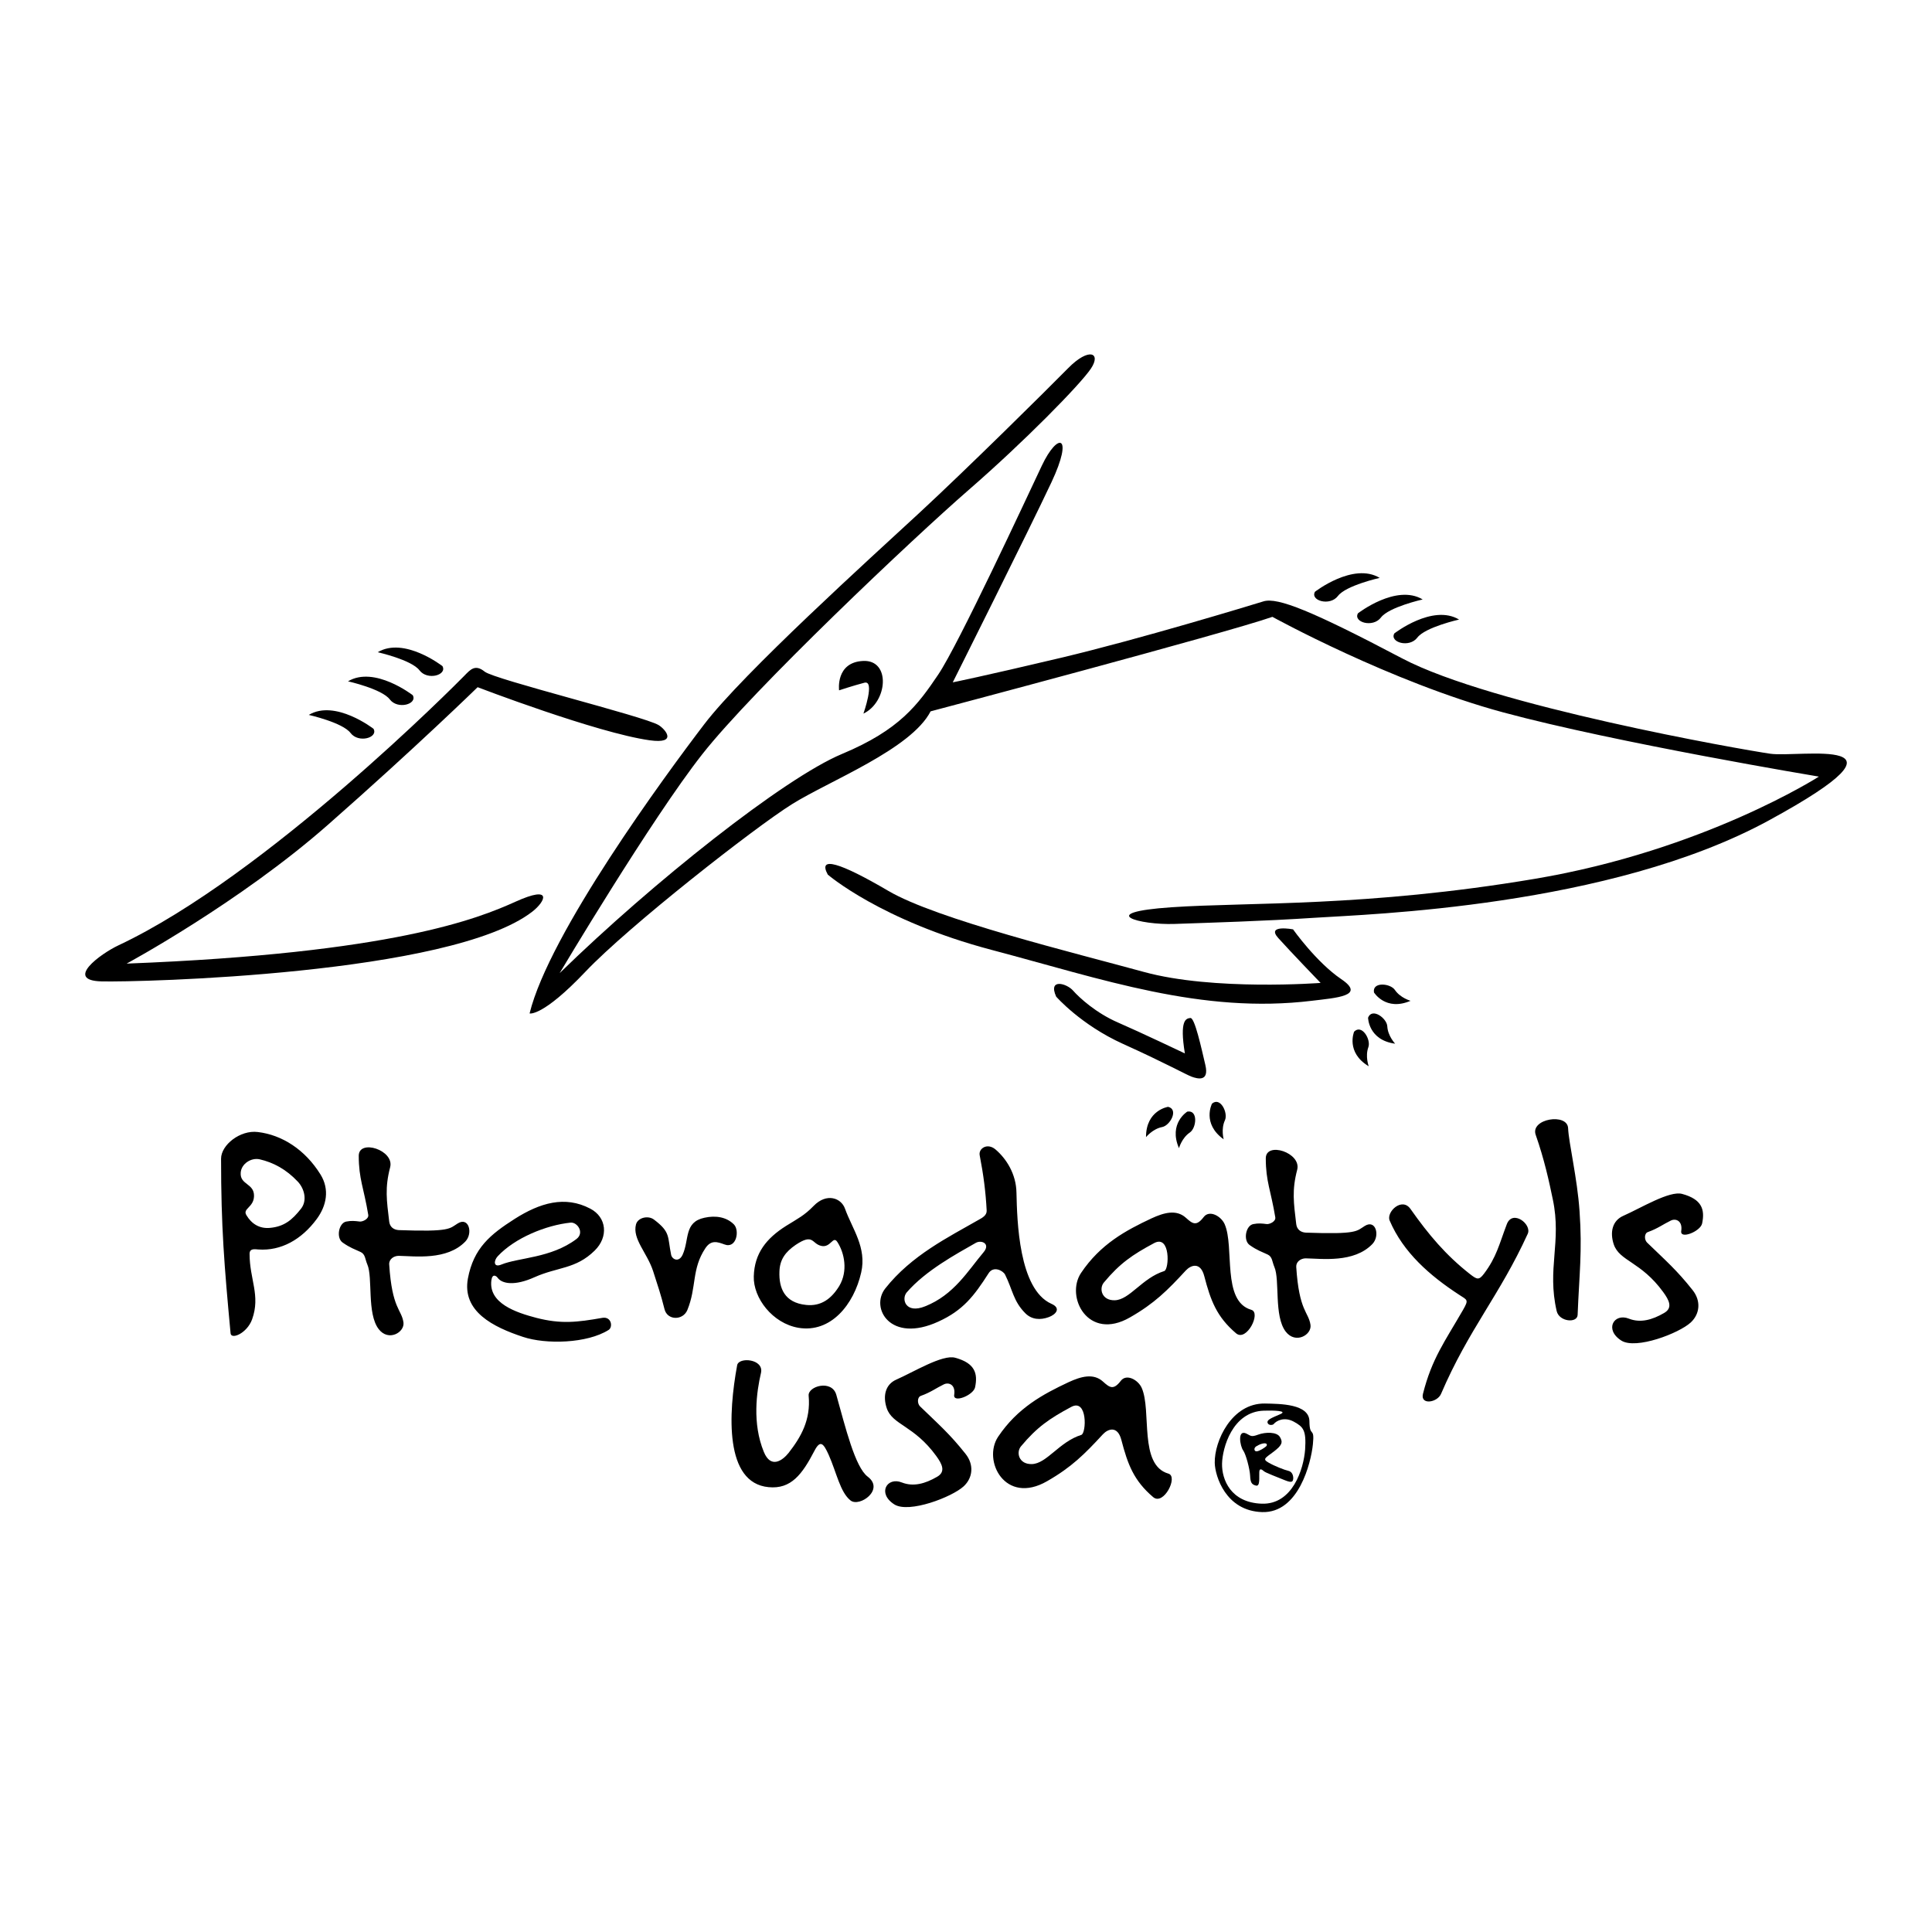 <svg xmlns="http://www.w3.org/2000/svg" width="2500" height="2500" viewBox="0 0 192.756 192.756"><g fill-rule="evenodd" clip-rule="evenodd"><path fill="#fff" d="M0 0h192.756v192.756H0V0z"/><path d="M31.981 117.186c-1.549-2.502-3.856-3.959-6.258-4.244-1.77-.221-3.667 1.299-3.667 2.66 0 6.811.316 10.611.948 17.422.063.664 1.644 0 2.149-1.395.853-2.375-.253-3.99-.253-6.525 0-.568.505-.475.885-.443 2.244.158 4.298-.98 5.815-3.039.983-1.331 1.299-2.948.381-4.436zM39.779 125.295c-.506 0-.981.348-.949.855.285 4.465 1.234 4.465 1.424 5.795.126.982-1.487 1.934-2.468.666-1.203-1.553-.57-5.162-1.139-6.461-.222-.508-.19-1.014-.665-1.236-.601-.285-1.044-.412-1.804-.949-.665-.475-.38-1.965.38-2.092.506-.094.823-.062 1.329 0 .285.033.918-.252.854-.664-.443-2.693-.949-3.58-.949-5.893 0-1.709 3.576-.568 3.133 1.141-.538 2.059-.348 3.295-.095 5.416.063.539.443.824.949.855 5.19.191 5.063-.158 5.886-.664 1.108-.697 1.552.98.76 1.805-1.836 1.901-5.032 1.457-6.646 1.426zM60.725 132.686c.443-.285.285-1.361-.633-1.203-2.53.443-4.111.633-6.578 0-2.055-.539-4.775-1.457-4.491-3.738.095-.729.506-.443.633-.254.442.602 1.708.824 3.668-.062 2.341-1.045 4.111-.793 6.009-2.66 1.392-1.363 1.202-3.326-.442-4.182-2.53-1.33-5.029-.57-7.527 1.014-2.435 1.553-4.111 2.914-4.681 5.955-.602 3.293 2.53 4.846 5.503 5.828 2.276.759 6.388.663 8.539-.698zM72.271 124.154c-.695-.254-1.327-.475-1.896.381-1.391 2.09-.854 3.863-1.801 6.176-.442 1.045-1.992 1.045-2.276-.096-.379-1.52-.664-2.312-1.138-3.801-.601-1.836-2.086-3.199-1.707-4.656.189-.695 1.232-.918 1.801-.475 1.675 1.268 1.327 1.68 1.707 3.516.095.443.759.793 1.138 0 .695-1.52.126-3.262 2.181-3.705 1.138-.254 2.213-.064 2.939.664.602.602.254 2.471-.948 1.996zM85.92 126.963c.57-2.502-.885-4.34-1.612-6.367-.379-1.076-1.833-1.615-3.129-.285-.917.951-1.581 1.268-2.75 1.996-1.959 1.236-3.161 2.725-3.224 5.037-.063 2.152 1.865 4.688 4.457 5.131 3.224.537 5.531-2.313 6.258-5.512zM104.893 130.078c-3.258-1.457-3.416-8.299-3.48-11.086-.031-1.869-1.012-3.391-2.088-4.309-.822-.697-1.707-.096-1.582.57.381 1.965.602 3.674.697 5.512.031.475-.412.729-.822.949-2.974 1.711-6.675 3.516-9.3 6.842-1.521 1.932.506 5.512 5.314 3.295 2.436-1.109 3.543-2.535 4.998-4.814.475-.762 1.424-.285 1.645.127.76 1.52.822 2.66 2.025 3.863.633.633 1.486.697 2.34.381.696-.254 1.266-.887.253-1.33zM124.842 130.68c-2.98-.855-1.648-6.271-2.662-8.553-.35-.791-1.521-1.457-2.092-.697-.73.951-1.109.666-1.775.064-.951-.855-2.188-.508-3.424.062-2.566 1.203-5.102 2.566-7.035 5.449-1.584 2.375.697 6.84 4.881 4.434 2.441-1.395 3.74-2.693 5.578-4.688.508-.539 1.457-.887 1.838.57.635 2.438 1.236 4.053 3.17 5.701 1.044.888 2.534-2.057 1.521-2.342zM130.275 125.545c-.506 0-.98.35-.949.855.285 4.467 1.234 4.467 1.424 5.797.127.98-1.486 1.932-2.469.664-1.201-1.551-.568-5.162-1.139-6.461-.221-.506-.189-1.014-.664-1.234-.602-.285-1.045-.412-1.805-.951-.664-.475-.379-1.963.381-2.09.506-.096.822-.064 1.328 0 .285.031.918-.254.855-.666-.443-2.691-.949-3.578-.949-5.891 0-1.711 3.576-.57 3.133 1.141-.539 2.059-.348 3.293-.096 5.416.064.537.443.822.949.855 5.191.189 5.064-.158 5.887-.666 1.107-.697 1.551.982.76 1.805-1.835 1.902-5.03 1.457-6.646 1.426zM143.775 139.062c-.379.887-2.09 1.141-1.805 0 .887-3.516 2.186-5.227 3.99-8.361.602-1.047.443-.982-.381-1.521-2.912-1.9-5.574-4.213-6.936-7.412-.348-.854 1.236-2.375 2.09-1.139 1.807 2.564 3.518 4.592 5.893 6.461.729.57.918.664 1.424 0 1.268-1.68 1.521-2.945 2.281-4.941.57-1.52 2.533 0 2.09.951-2.817 6.175-5.859 9.468-8.646 15.962zM157.4 131.186c-.031.855-1.836.697-2.09-.379-.982-4.246.506-6.875-.381-11.119-.379-1.836-.855-4.021-1.711-6.461-.57-1.615 3.168-2.217 3.232-.664.062 1.457.918 5.004 1.141 8.266.286 4.054-.032 6.302-.191 10.357zM167.736 122.824c.158-1.014-.537-1.299-1.043-1.045-.727.348-1.295.791-2.275 1.141-.379.125-.379.76-.094 1.045 1.896 1.836 2.971 2.756 4.549 4.75.854 1.078.729 2.377-.189 3.23-1.168 1.078-5.465 2.725-6.92 1.807-1.74-1.109-.727-2.787.76-2.186 1.137.443 2.307.127 3.506-.57.885-.508.506-1.268-.094-2.09-2.213-3.041-4.361-3.074-4.93-4.752-.412-1.234-.127-2.375.947-2.85 1.738-.762 4.613-2.535 5.877-2.186 1.992.537 2.277 1.582 1.992 2.945-.158.792-2.213 1.617-2.086.761zM84.863 149.705c-1.046-.824-1.395-2.787-2.187-4.561-.508-1.109-.824-1.553-1.427-.381-1.205 2.312-2.314 3.832-4.565 3.611-4.405-.412-4.025-7.35-3.138-12.164.158-.854 2.694-.633 2.378.762-.444 1.9-.888 5.035.285 7.887.697 1.709 1.87.854 2.473.094 1.236-1.584 2.219-3.293 1.997-5.701-.095-.949 2.314-1.646 2.758-.096.919 3.264 1.87 7.223 3.138 8.174 1.711 1.297-.824 3.072-1.712 2.375zM95.2 139.168c.158-1.014-.537-1.299-1.042-1.045-.727.348-1.296.791-2.275 1.139-.379.127-.379.762-.095 1.047 1.896 1.836 2.971 2.756 4.55 4.75.854 1.078.727 2.377-.19 3.23-1.169 1.078-5.466 2.725-6.919 1.807-1.74-1.109-.727-2.787.758-2.186 1.138.443 2.307.127 3.507-.57.885-.508.505-1.268-.095-2.09-2.211-3.041-4.36-3.074-4.929-4.752-.412-1.236-.127-2.375.948-2.85 1.738-.762 4.613-2.535 5.877-2.186 1.99.537 2.275 1.582 1.99 2.945-.158.792-2.211 1.616-2.085.761zM116.57 147.023c-2.98-.855-1.648-6.271-2.662-8.553-.35-.791-1.521-1.457-2.092-.697-.73.951-1.109.666-1.775.064-.951-.855-2.188-.508-3.424.062-2.566 1.205-5.102 2.566-7.035 5.447-1.584 2.377.697 6.842 4.881 4.436 2.439-1.395 3.74-2.693 5.578-4.688.506-.539 1.457-.887 1.838.57.635 2.438 1.236 4.053 3.17 5.701 1.045.889 2.535-2.056 1.521-2.342zM65.701 72.337c-1.459-.872-16.377-4.546-17.34-5.325s-1.427-.212-2.06.435c-.632.647-19.692 19.909-34.484 26.87-1.795.845-5.412 3.497-1.703 3.596s34.874-.662 42.989-6.954c1.333-1.034 2.073-2.687-1.656-1.003-3.728 1.684-12.236 5.154-38.814 6.183 0 0 11.237-6.065 20.083-13.848 8.847-7.783 14.936-13.729 14.936-13.729s11.898 4.559 17.163 5.296c2.853.4 1.559-1.118.886-1.521zM44.143 66.458s-3.82-2.969-6.459-1.385c0 0 3.373.756 4.167 1.804.795 1.046 2.784.47 2.292-.419zM131.193 59.041s3.82-2.969 6.459-1.385c0 0-3.373.757-4.166 1.804-.795 1.046-2.785.47-2.293-.419zM135.482 61.192s3.82-2.968 6.459-1.385c0 0-3.371.756-4.166 1.804-.795 1.047-2.785.471-2.293-.419zM139.111 63.198s3.82-2.969 6.461-1.385c0 0-3.373.756-4.168 1.804-.795 1.047-2.785.47-2.293-.419zM41.18 69.361s-3.82-2.969-6.459-1.385c0 0 3.373.756 4.167 1.803.795 1.047 2.784.471 2.292-.418zM37.266 72.712s-3.82-2.969-6.459-1.385c0 0 3.373.756 4.167 1.803.795 1.048 2.784.472 2.292-.418zM83.716 68.874s-.373-2.8 2.4-2.931c2.773-.13 2.457 4.092.028 5.254 0 0 1.191-3.368.097-3.082-1.095.285-2.525.759-2.525.759z"/><path d="M55.835 97.09s9.141-15.368 14.235-21.845 21.047-21.563 26.584-26.373c5.538-4.81 11.131-10.515 12.188-12.097s-.203-2.144-2.26-.055c-2.055 2.089-10.059 10.013-14.887 14.477-4.828 4.463-17.517 15.935-21.432 21.062-3.915 5.126-15.47 20.863-17.426 28.852 0 0 1.272.367 5.571-4.162 4.298-4.532 16.866-14.372 20.6-16.709 3.733-2.338 11.883-5.482 13.839-9.269 0 0 29.398-7.784 34.102-9.428 0 0 11.771 6.491 23.016 9.529 11.244 3.039 31.504 6.41 31.504 6.41s-11.459 7.355-28.316 10.195-28.576 2.314-36.283 2.841-3.168 1.788.316 1.663c3.484-.124 8.857-.275 14.043-.619 5.188-.343 29.359-1.051 45.244-9.706s3.006-6.244.152-6.656c-2.852-.412-27.738-4.774-36.727-9.51-8.986-4.736-12.445-6.122-13.838-5.693s-12.402 3.781-20.238 5.638c-7.836 1.857-10.765 2.443-10.765 2.443s7.597-15.169 9.847-19.962c2.252-4.794.637-5.04-.961-1.656-1.6 3.384-8.322 17.864-10.341 20.85s-3.823 5.5-9.599 7.913c-5.777 2.413-18.885 12.814-28.168 21.867z"/><path d="M82.587 87.257s5.297 4.597 16.356 7.517c11.059 2.921 20.938 6.417 31.967 5.071 2.414-.295 5.396-.473 2.908-2.156-2.486-1.682-4.811-4.968-4.811-4.968s-2.709-.511-1.48.86 4.23 4.485 4.23 4.485-10.668.816-17.635-1.096c-6.969-1.914-20.662-5.251-25.488-8.083s-7.069-3.516-6.047-1.63zM105.373 99.432s2.451 2.812 6.676 4.721c4.227 1.906 6.311 3.08 6.863 3.277.555.197 1.746.533 1.348-1.168-.4-1.701-1.062-4.744-1.492-4.697-.43.045-1.105.172-.553 3.535 0 0-4.516-2.148-6.68-3.086-2.164-.939-3.836-2.455-4.475-3.182s-2.519-1.254-1.687.6zM135.1 102.93s-.863 2.062 1.457 3.451c0 0-.369-.99-.035-1.904.277-.754-.647-2.336-1.422-1.547zM136.492 101.533s.021 2.236 2.701 2.596c0 0-.73-.764-.783-1.734-.043-.805-1.515-1.893-1.918-.862zM137.082 99.016s1.168 1.906 3.65.834c0 0-1.018-.279-1.564-1.084-.451-.666-2.273-.84-2.086.25zM116.545 110.428s-2.213.322-2.207 3.025c0 0 .658-.824 1.613-1.008.791-.152 1.67-1.757.594-2.017zM118.459 110.904s-1.906 1.168-.832 3.65c0 0 .277-1.018 1.084-1.564.666-.451.84-2.273-.252-2.086zM120.922 110.111s-1.033 1.984 1.166 3.561c0 0-.287-1.018.123-1.9.338-.729-.451-2.383-1.289-1.661z"/><path d="M30.021 120.607c-.853 1.076-1.644 1.773-3.097 1.9-1.043.094-1.833-.412-2.339-1.268-.411-.664.727-.76.758-1.9.032-1.299-1.422-1.109-1.328-2.344.063-.887 1.043-1.52 1.896-1.33 1.359.316 2.623.982 3.792 2.217.666.698.982 1.901.318 2.725zM57.499 123.627c-2.53 1.9-5.756 1.836-7.464 2.533-.822.35-.79-.381-.379-.822 1.708-1.838 4.838-3.105 7.273-3.357.664-.065 1.424 1.013.57 1.646zM83.739 128.293c-.79 1.299-1.833 2.059-3.318 1.9-2.15-.221-2.719-1.678-2.656-3.326.032-1.203.601-1.963 1.612-2.66 1.802-1.203 1.581-.127 2.56.096.949.221 1.17-1.078 1.612-.381.696 1.076 1.075 2.883.19 4.371zM98.123 124.945c-1.55 1.838-2.942 4.244-5.82 5.385-1.961.793-2.404-.729-1.835-1.393 1.898-2.186 4.903-3.801 6.896-4.941.57-.316 1.486.096.759.949zM116.156 126.814c-2.217.697-3.453 2.883-4.943 2.914-1.299.031-1.584-1.172-1.078-1.773 1.586-1.9 2.822-2.756 5.008-3.928 1.648-.886 1.521 2.629 1.013 2.787zM107.885 143.158c-2.219.697-3.453 2.883-4.943 2.914-1.299.031-1.584-1.172-1.078-1.773 1.586-1.9 2.82-2.756 5.008-3.928 1.648-.887 1.521 2.629 1.013 2.787z" fill="#fff"/><path d="M130.988 144.1c.189-1.854-.332-.586-.348-2.312-.031-1.727-2.912-1.727-4.445-1.758-3.307-.047-5.047 3.754-5 5.924.033 1.33 1.107 4.799 4.73 4.908 3.639.111 4.874-4.909 5.063-6.762z"/><path d="M130.213 144.607c-.143 1.947-1.25 5.525-4.334 5.416-3.102-.111-3.986-2.424-3.955-3.992.031-1.551 1.027-5.193 4.176-5.289.902-.031 2.484 0 1.598.365-.885.379-1.312.553-1.232.838.078.301.521.238.6.143.316-.379 1.092-.744 2.01-.252.947.521 1.264.838 1.137 2.771z" fill="#fff"/><path d="M129.027 147.521c.016-.303-.111-.697-.492-.777-.363-.078-1.422-.49-2.008-.84-.602-.348-.254-.459.553-1.076s.949-.918.617-1.457c-.301-.523-1.439-.506-2.166-.238-.729.27-.729.111-1.188-.109-.918-.428-.617 1.266-.316 1.678.285.396.664 1.869.697 2.518.031.65.125.889.584.998.443.111.301-.887.332-1.346.016-.459.285-.238.475-.078.189.158 1.346.586 2.072.887.729.299.807.141.84-.16z"/><path d="M126.369 144.068c.096.174-.064.27-.459.521-.412.238-.648.27-.729.111-.078-.174.033-.363.27-.459.285-.188.807-.331.918-.173z" fill="#fff"/></g></svg>